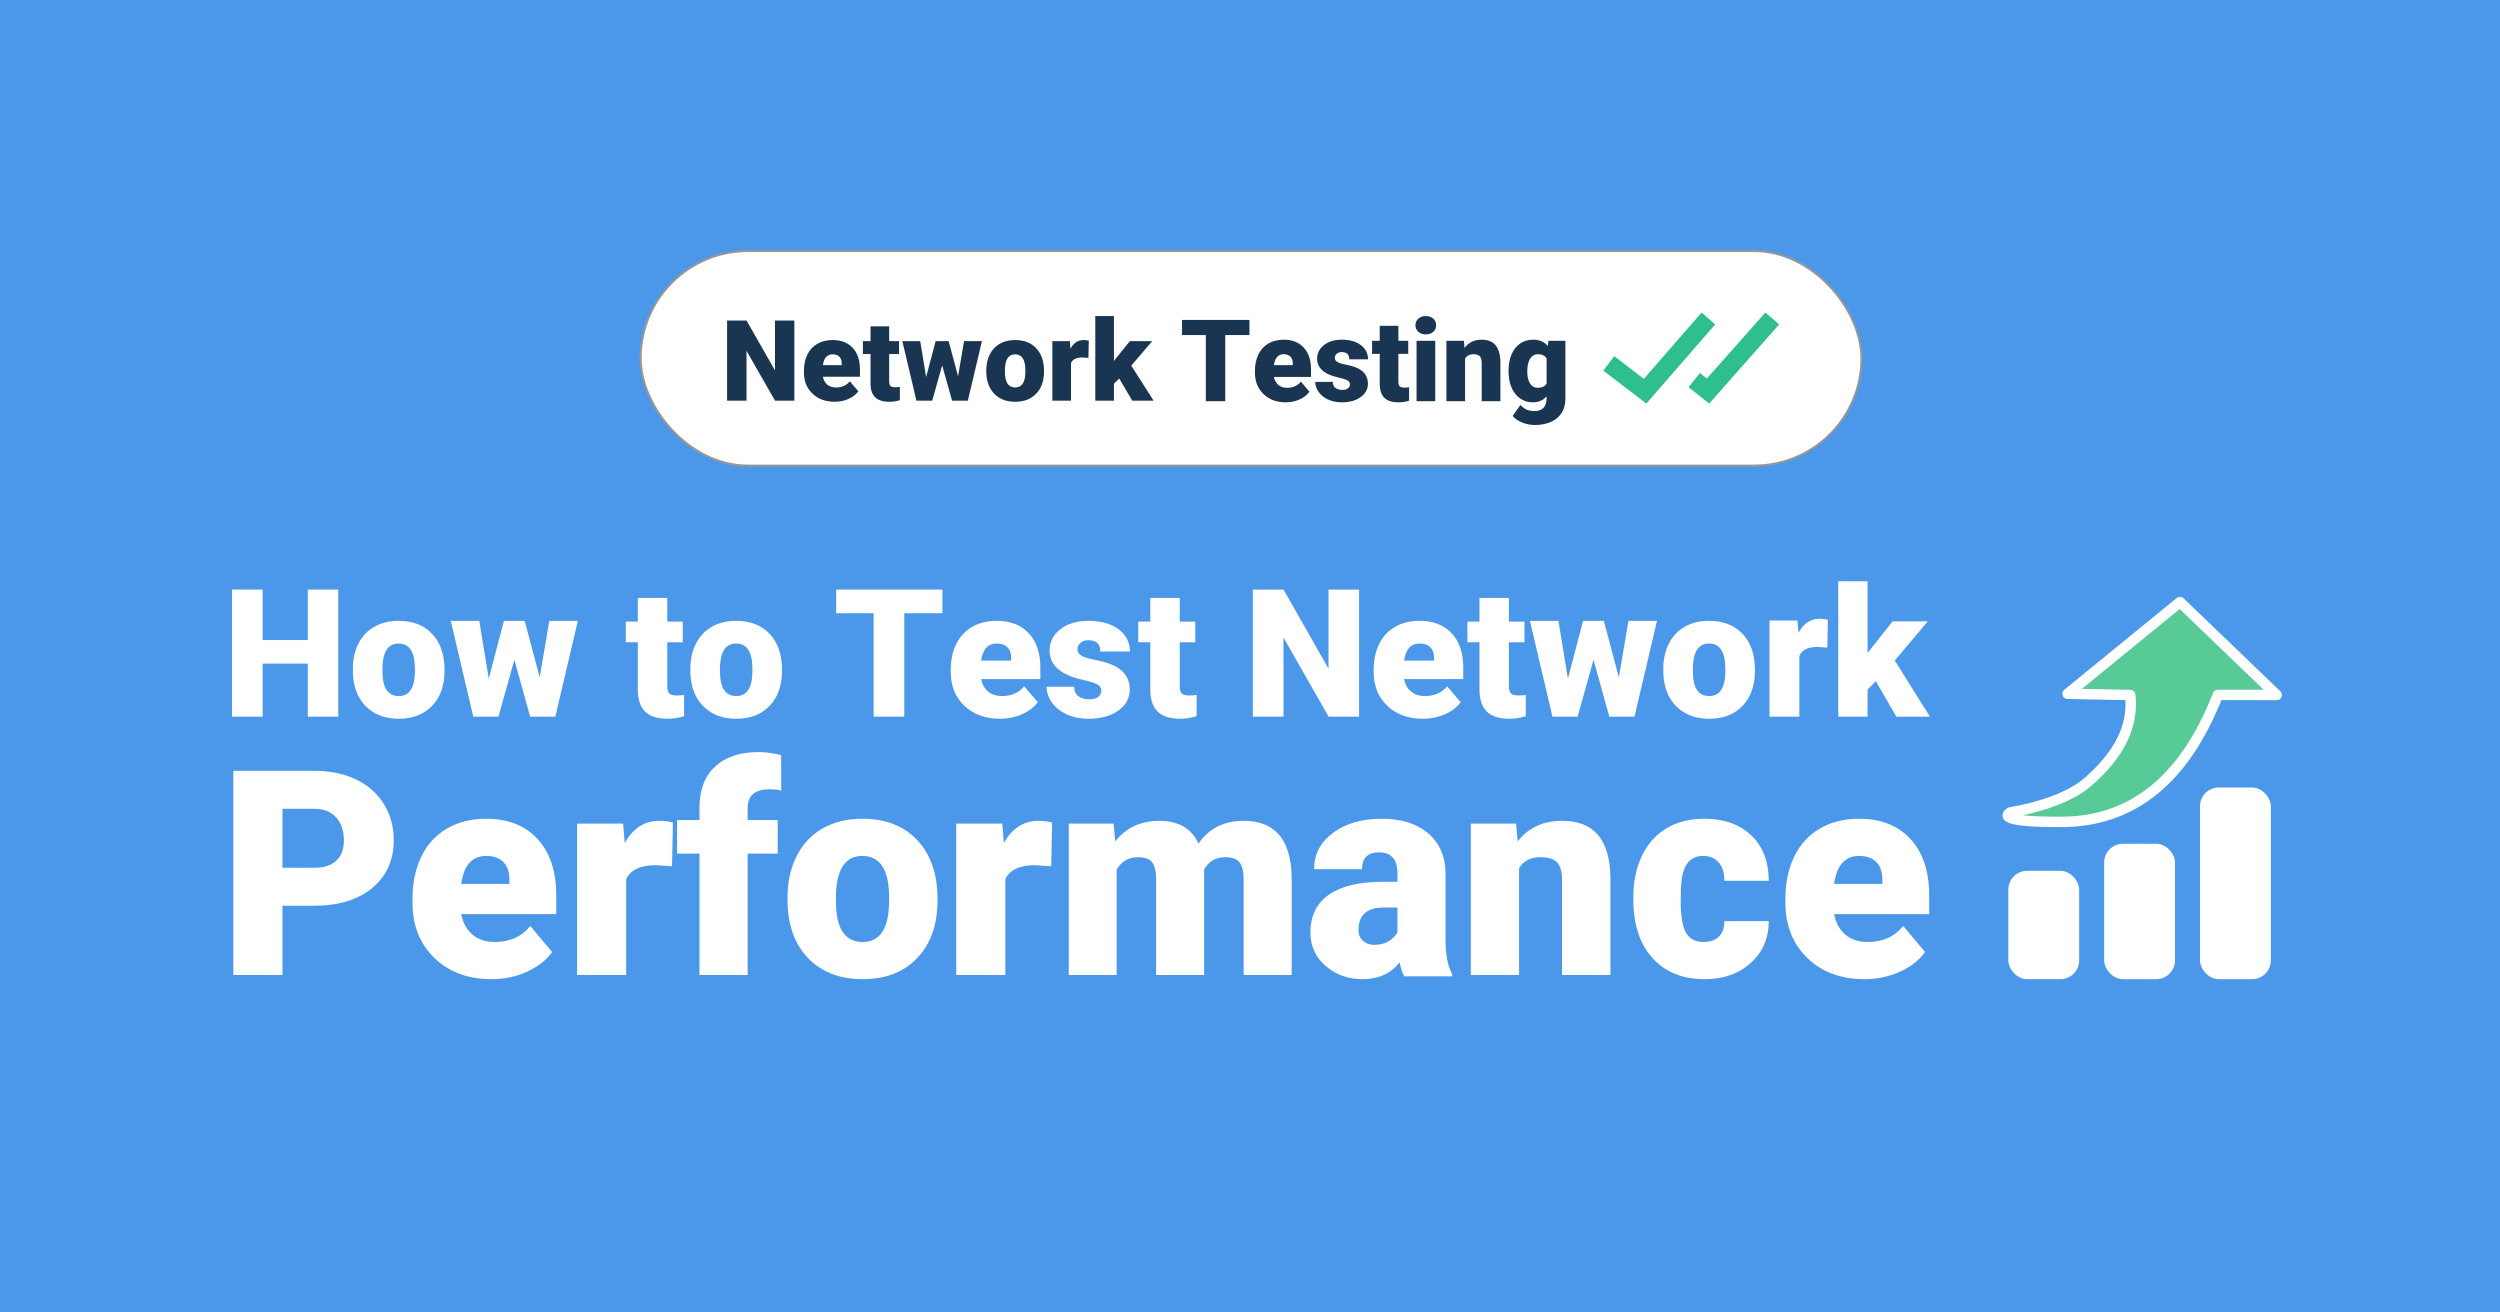 <?xml version="1.0" encoding="UTF-8"?>
<svg width="1200px" height="630px" viewBox="0 0 1200 630" version="1.1" xmlns="http://www.w3.org/2000/svg" xmlns:xlink="http://www.w3.org/1999/xlink">
    <title>Network Testing: How to Test Network Performance Copy</title>
    <g id="Network-Testing:-How-to-Test-Network-Performance-Copy" stroke="none" stroke-width="1" fill="none" fill-rule="evenodd">
        <rect fill="#4B98EB" x="0" y="0" width="1200" height="630"></rect>
        <g id="Group-13" transform="translate(111, 120)">
            <g id="Group-10" transform="translate(196, 0)">
                <rect id="Rectangle" stroke="#979797" fill="#FFFFFF" x="0.5" y="0.5" width="586" height="103" rx="51.5"></rect>
                <g id="Group-9" transform="translate(42, 30)">
                    <g id="Group-8" transform="translate(0, 1.714)" fill="#1A3552" fill-rule="nonzero">
                        <g id="Group">
                            <polygon id="Path" points="32.289 40.614 23.022 40.614 9.32 16.674 9.32 40.614 0 40.614 0 2.14 9.32 2.14 22.996 26.081 22.996 2.14 32.289 2.14"></polygon>
                            <path d="M51.674,41.143 C47.266,41.143 43.699,39.835 40.972,37.219 C38.246,34.603 36.883,31.198 36.883,27.006 L36.883,26.266 C36.883,23.342 37.428,20.761 38.516,18.524 C39.605,16.286 41.194,14.555 43.283,13.331 C45.372,12.107 47.85,11.495 50.718,11.495 C54.754,11.495 57.94,12.741 60.277,15.234 C62.614,17.726 63.782,21.201 63.782,25.658 L63.782,29.12 L45.991,29.12 C46.31,30.723 47.009,31.982 48.089,32.898 C49.169,33.814 50.567,34.273 52.284,34.273 C55.117,34.273 57.33,33.286 58.923,31.313 L63.012,36.122 C61.897,37.655 60.317,38.875 58.272,39.782 C56.228,40.689 54.028,41.143 51.674,41.143 Z M50.665,18.365 C48.045,18.365 46.487,20.091 45.991,23.544 L55.019,23.544 L55.019,22.857 C55.055,21.43 54.692,20.325 53.931,19.541 C53.17,18.757 52.081,18.365 50.665,18.365 Z" id="Shape"></path>
                            <path d="M77.803,4.915 L77.803,12.023 L82.529,12.023 L82.529,18.206 L77.803,18.206 L77.803,31.287 C77.803,32.361 77.997,33.11 78.387,33.533 C78.776,33.955 79.546,34.167 80.697,34.167 C81.582,34.167 82.326,34.114 82.927,34.008 L82.927,40.377 C81.317,40.887 79.635,41.143 77.882,41.143 C74.802,41.143 72.527,40.421 71.058,38.976 C69.589,37.532 68.854,35.338 68.854,32.396 L68.854,18.206 L65.19,18.206 L65.19,12.023 L68.854,12.023 L68.854,4.915 L77.803,4.915 Z" id="Path"></path>
                            <polygon id="Path" points="110.862 28.882 113.756 12.023 122.333 12.023 115.562 40.614 107.994 40.614 103.241 23.65 98.461 40.614 90.894 40.614 84.122 12.023 92.699 12.023 95.541 29.278 100.108 12.023 106.348 12.023"></polygon>
                            <path d="M124.405,26.055 C124.405,23.201 124.962,20.66 126.077,18.431 C127.193,16.203 128.795,14.489 130.884,13.291 C132.973,12.094 135.424,11.495 138.239,11.495 C142.541,11.495 145.931,12.82 148.409,15.472 C150.887,18.123 152.127,21.73 152.127,26.292 L152.127,26.609 C152.127,31.066 150.883,34.603 148.396,37.219 C145.909,39.835 142.541,41.143 138.292,41.143 C134.203,41.143 130.919,39.923 128.441,37.483 C125.962,35.043 124.626,31.736 124.431,27.561 L124.405,26.055 Z M133.353,26.609 C133.353,29.252 133.769,31.19 134.601,32.423 C135.433,33.656 136.664,34.273 138.292,34.273 C141.479,34.273 143.107,31.833 143.178,26.953 L143.178,26.055 C143.178,20.928 141.532,18.365 138.239,18.365 C135.247,18.365 133.628,20.576 133.38,24.998 L133.353,26.609 Z" id="Shape"></path>
                            <path d="M173.449,20.083 L170.502,19.871 C167.687,19.871 165.882,20.752 165.085,22.514 L165.085,40.614 L156.136,40.614 L156.136,12.023 L164.527,12.023 L164.819,15.696 C166.324,12.895 168.422,11.495 171.113,11.495 C172.069,11.495 172.901,11.6 173.609,11.812 L173.449,20.083 Z" id="Path"></path>
                            <polygon id="Path" points="188.213 29.965 185.691 32.476 185.691 40.614 176.742 40.614 176.742 0 185.691 0 185.691 21.562 186.593 20.373 193.338 12.023 204.066 12.023 194.002 23.782 204.73 40.614 194.48 40.614"></polygon>
                        </g>
                        <g id="Group-2" transform="translate(218.378, 0)">
                            <polygon id="Path" points="32.356 9.112 20.737 9.112 20.737 40.869 11.406 40.869 11.406 9.112 0 9.112 0 1.849 32.356 1.849"></polygon>
                            <path d="M49.797,41.405 C45.383,41.405 41.812,40.079 39.082,37.425 C36.353,34.772 34.988,31.32 34.988,27.067 L34.988,26.317 C34.988,23.351 35.533,20.734 36.623,18.465 C37.713,16.196 39.304,14.44 41.395,13.199 C43.487,11.957 45.968,11.336 48.839,11.336 C52.881,11.336 56.071,12.6 58.411,15.128 C60.75,17.656 61.92,21.18 61.92,25.701 L61.92,29.211 L44.107,29.211 C44.426,30.837 45.126,32.115 46.207,33.044 C47.289,33.973 48.689,34.437 50.408,34.437 C53.244,34.437 55.459,33.437 57.055,31.436 L61.149,36.313 C60.032,37.868 58.45,39.105 56.403,40.025 C54.356,40.945 52.154,41.405 49.797,41.405 Z M48.786,18.304 C46.163,18.304 44.603,20.055 44.107,23.557 L53.146,23.557 L53.146,22.86 C53.182,21.413 52.819,20.292 52.056,19.497 C51.294,18.702 50.204,18.304 48.786,18.304 Z" id="Shape"></path>
                            <path d="M80.584,32.722 C80.584,31.954 80.185,31.337 79.387,30.873 C78.59,30.408 77.074,29.926 74.841,29.426 C72.608,28.926 70.764,28.269 69.311,27.456 C67.858,26.643 66.75,25.656 65.988,24.495 C65.226,23.333 64.844,22.002 64.844,20.502 C64.844,17.839 65.935,15.646 68.115,13.922 C70.295,12.198 73.148,11.336 76.675,11.336 C80.468,11.336 83.517,12.203 85.821,13.936 C88.125,15.669 89.277,17.947 89.277,20.77 L80.291,20.77 C80.291,18.447 79.077,17.286 76.649,17.286 C75.71,17.286 74.921,17.549 74.283,18.076 C73.645,18.603 73.326,19.26 73.326,20.046 C73.326,20.85 73.716,21.502 74.495,22.002 C75.275,22.503 76.52,22.914 78.231,23.235 C79.941,23.557 81.443,23.941 82.737,24.387 C87.062,25.888 89.224,28.577 89.224,32.454 C89.224,35.098 88.059,37.251 85.728,38.913 C83.397,40.574 80.38,41.405 76.675,41.405 C74.212,41.405 72.014,40.958 70.082,40.065 C68.15,39.172 66.644,37.957 65.562,36.42 C64.481,34.884 63.941,33.267 63.941,31.57 L72.315,31.57 C72.351,32.91 72.794,33.888 73.645,34.504 C74.495,35.121 75.585,35.429 76.915,35.429 C78.138,35.429 79.055,35.179 79.666,34.678 C80.278,34.178 80.584,33.526 80.584,32.722 Z" id="Path"></path>
                            <path d="M103.847,4.663 L103.847,11.872 L108.579,11.872 L108.579,18.143 L103.847,18.143 L103.847,31.409 C103.847,32.499 104.042,33.258 104.432,33.687 C104.822,34.116 105.593,34.33 106.745,34.33 C107.631,34.33 108.375,34.276 108.978,34.169 L108.978,40.628 C107.365,41.146 105.681,41.405 103.927,41.405 C100.843,41.405 98.565,40.673 97.094,39.208 C95.623,37.743 94.887,35.518 94.887,32.535 L94.887,18.143 L91.218,18.143 L91.218,11.872 L94.887,11.872 L94.887,4.663 L103.847,4.663 Z" id="Path"></path>
                            <path d="M121.554,40.869 L112.567,40.869 L112.567,11.872 L121.554,11.872 L121.554,40.869 Z M112.036,4.395 C112.036,3.109 112.496,2.055 113.418,1.233 C114.34,0.411 115.536,0 117.007,0 C118.478,0 119.675,0.411 120.596,1.233 C121.518,2.055 121.979,3.109 121.979,4.395 C121.979,5.681 121.518,6.736 120.596,7.557 C119.675,8.379 118.478,8.79 117.007,8.79 C115.536,8.79 114.34,8.379 113.418,7.557 C112.496,6.736 112.036,5.681 112.036,4.395 Z" id="Shape"></path>
                            <path d="M135.299,11.872 L135.591,15.276 C137.576,12.649 140.315,11.336 143.806,11.336 C146.802,11.336 149.04,12.238 150.52,14.043 C151.999,15.847 152.766,18.563 152.819,22.19 L152.819,40.869 L143.833,40.869 L143.833,22.565 C143.833,21.1 143.541,20.024 142.956,19.336 C142.371,18.648 141.307,18.304 139.765,18.304 C138.011,18.304 136.708,19.001 135.857,20.394 L135.857,40.869 L126.897,40.869 L126.897,11.872 L135.299,11.872 Z" id="Path"></path>
                            <path d="M156.727,26.156 C156.727,23.226 157.206,20.636 158.163,18.384 C159.12,16.133 160.494,14.396 162.284,13.172 C164.074,11.948 166.157,11.336 168.532,11.336 C171.527,11.336 173.867,12.355 175.551,14.391 L175.87,11.872 L184.005,11.872 L184.005,39.77 C184.005,42.325 183.416,44.545 182.237,46.43 C181.059,48.315 179.353,49.762 177.119,50.772 C174.886,51.781 172.298,52.286 169.356,52.286 C167.247,52.286 165.204,51.884 163.228,51.08 C161.252,50.276 159.741,49.231 158.695,47.944 L162.444,42.638 C164.11,44.621 166.307,45.613 169.037,45.613 C173.007,45.613 174.992,43.558 174.992,39.449 L174.992,38.538 C173.273,40.449 171.102,41.405 168.479,41.405 C164.969,41.405 162.133,40.052 159.971,37.345 C157.809,34.638 156.727,31.016 156.727,26.478 L156.727,26.156 Z M165.714,26.719 C165.714,29.095 166.157,30.976 167.043,32.36 C167.929,33.745 169.17,34.437 170.765,34.437 C172.697,34.437 174.106,33.785 174.992,32.481 L174.992,20.287 C174.124,18.965 172.733,18.304 170.818,18.304 C169.223,18.304 167.974,19.023 167.07,20.461 C166.166,21.9 165.714,23.986 165.714,26.719 Z" id="Shape"></path>
                        </g>
                    </g>
                    <path d="M420.549,27.883 L441.25,43.714 L474.291,5.72 L467.764,0 L440.026,31.866 L425.852,20.938 L420.549,27.883 Z M505,5.706 L498.386,0 L470.279,31.69 L466.972,29.041 L461.495,35.868 L471.415,43.714 L505,5.706 Z" id="Fill-1" fill="#2FBF8D"></path>
                </g>
            </g>
            <g id="Group-12" transform="translate(0, 159)">
                <g id="Group-3" transform="translate(0, 3.707)" fill="#FFFFFF" fill-rule="nonzero">
                    <polygon id="Path" points="51.367 61.295 36.741 61.295 36.741 35.822 15.076 35.822 15.076 61.295 0.367 61.295 0.367 0.295 15.076 0.295 15.076 24.51 36.741 24.51 36.741 0.295 51.367 0.295"></polygon>
                    <path d="M58.367,38.376 C58.367,33.852 59.252,29.823 61.022,26.291 C62.792,22.758 65.335,20.042 68.65,18.143 C71.966,16.244 75.857,15.295 80.324,15.295 C87.152,15.295 92.533,17.396 96.466,21.599 C100.4,25.802 102.367,31.52 102.367,38.753 L102.367,39.256 C102.367,46.321 100.393,51.927 96.445,56.074 C92.497,60.221 87.152,62.295 80.409,62.295 C73.918,62.295 68.706,60.361 64.773,56.493 C60.839,52.625 58.718,47.382 58.409,40.764 L58.367,38.376 Z M72.57,39.256 C72.57,43.444 73.23,46.516 74.55,48.471 C75.871,50.426 77.824,51.403 80.409,51.403 C85.466,51.403 88.051,47.536 88.163,39.8 L88.163,38.376 C88.163,30.249 85.55,26.186 80.324,26.186 C75.576,26.186 73.005,29.691 72.612,36.7 L72.57,39.256 Z" id="Shape"></path>
                    <polygon id="Path" points="148.054 42.419 152.674 15.295 166.367 15.295 155.557 61.295 143.476 61.295 135.888 34.001 128.257 61.295 116.176 61.295 105.367 15.295 119.059 15.295 123.594 43.056 130.886 15.295 140.847 15.295"></polygon>
                </g>
                <g id="Group-4" transform="translate(189.411, 8.138)" fill="#FFFFFF" fill-rule="nonzero">
                    <path d="M19.865,-0.137 L19.865,11.243 L27.326,11.243 L27.326,21.143 L19.865,21.143 L19.865,42.084 C19.865,43.804 20.173,45.003 20.787,45.679 C21.402,46.356 22.618,46.695 24.434,46.695 C25.831,46.695 27.005,46.61 27.955,46.441 L27.955,56.636 C25.412,57.454 22.758,57.863 19.991,57.863 C15.129,57.863 11.538,56.707 9.219,54.394 C6.899,52.082 5.74,48.57 5.74,43.86 L5.74,21.143 L-0.045,21.143 L-0.045,11.243 L5.74,11.243 L5.74,-0.137 L19.865,-0.137 Z" id="Path"></path>
                    <path d="M30.955,33.944 C30.955,29.42 31.84,25.392 33.61,21.859 C35.38,18.327 37.923,15.611 41.239,13.712 C44.554,11.813 48.446,10.863 52.913,10.863 C59.741,10.863 65.121,12.965 69.055,17.168 C72.988,21.371 74.955,27.088 74.955,34.321 L74.955,34.824 C74.955,41.889 72.981,47.496 69.034,51.643 C65.086,55.79 59.741,57.863 52.997,57.863 C46.507,57.863 41.295,55.929 37.361,52.062 C33.428,48.194 31.306,42.951 30.997,36.332 L30.955,33.944 Z M45.158,34.824 C45.158,39.013 45.819,42.085 47.139,44.04 C48.46,45.995 50.412,46.972 52.997,46.972 C58.055,46.972 60.64,43.104 60.752,35.369 L60.752,33.944 C60.752,25.818 58.139,21.755 52.913,21.755 C48.165,21.755 45.594,25.259 45.2,32.269 L45.158,34.824 Z" id="Shape"></path>
                </g>
                <g id="Group-5" transform="translate(290.152, 3.707)" fill="#FFFFFF" fill-rule="nonzero">
                    <polygon id="Path" points="51.214 11.648 32.901 11.648 32.901 61.295 18.192 61.295 18.192 11.648 0.214 11.648 0.214 0.295 51.214 0.295"></polygon>
                    <path d="M78.858,62.295 C71.812,62.295 66.109,60.221 61.751,56.074 C57.393,51.927 55.214,46.53 55.214,39.884 L55.214,38.711 C55.214,34.075 56.084,29.984 57.825,26.437 C59.565,22.891 62.105,20.147 65.444,18.206 C68.784,16.265 72.745,15.295 77.33,15.295 C83.782,15.295 88.876,17.271 92.611,21.222 C96.347,25.174 98.214,30.682 98.214,37.747 L98.214,43.235 L69.774,43.235 C70.283,45.776 71.401,47.773 73.127,49.225 C74.854,50.677 77.089,51.403 79.834,51.403 C84.362,51.403 87.899,49.84 90.446,46.712 L96.983,54.336 C95.2,56.765 92.675,58.699 89.406,60.137 C86.138,61.576 82.622,62.295 78.858,62.295 Z M77.245,26.186 C73.057,26.186 70.566,28.923 69.774,34.396 L84.206,34.396 L84.206,33.307 C84.263,31.045 83.683,29.293 82.466,28.05 C81.249,26.807 79.509,26.186 77.245,26.186 Z" id="Shape"></path>
                    <path d="M127.489,48.723 C127.489,47.522 126.86,46.558 125.6,45.832 C124.341,45.106 121.949,44.352 118.423,43.57 C114.897,42.788 111.987,41.762 109.693,40.491 C107.398,39.221 105.649,37.678 104.446,35.862 C103.243,34.047 102.641,31.967 102.641,29.621 C102.641,25.46 104.362,22.032 107.804,19.337 C111.246,16.642 115.751,15.295 121.319,15.295 C127.307,15.295 132.12,16.649 135.758,19.358 C139.395,22.067 141.214,25.627 141.214,30.04 L127.028,30.04 C127.028,26.409 125.111,24.594 121.277,24.594 C119.794,24.594 118.549,25.006 117.542,25.83 C116.534,26.654 116.031,27.68 116.031,28.909 C116.031,30.165 116.646,31.185 117.877,31.967 C119.109,32.749 121.074,33.391 123.775,33.894 C126.475,34.396 128.846,34.997 130.889,35.695 C137.717,38.041 141.13,42.244 141.13,48.304 C141.13,52.437 139.291,55.802 135.611,58.399 C131.931,60.996 127.167,62.295 121.319,62.295 C117.43,62.295 113.96,61.597 110.91,60.2 C107.86,58.804 105.482,56.905 103.775,54.503 C102.068,52.102 101.214,49.574 101.214,46.921 L114.436,46.921 C114.492,49.016 115.191,50.545 116.534,51.508 C117.877,52.472 119.598,52.953 121.697,52.953 C123.628,52.953 125.076,52.562 126.041,51.78 C127.007,50.999 127.489,49.979 127.489,48.723 Z" id="Path"></path>
                    <path d="M165.124,4.295 L165.124,15.675 L172.586,15.675 L172.586,25.574 L165.124,25.574 L165.124,46.515 C165.124,48.235 165.432,49.434 166.047,50.111 C166.661,50.788 167.877,51.126 169.693,51.126 C171.091,51.126 172.264,51.042 173.214,50.872 L173.214,61.068 C170.671,61.886 168.017,62.295 165.25,62.295 C160.388,62.295 156.797,61.138 154.478,58.826 C152.158,56.513 150.999,53.002 150.999,48.292 L150.999,25.574 L145.214,25.574 L145.214,15.675 L150.999,15.675 L150.999,4.295 L165.124,4.295 Z" id="Path"></path>
                </g>
                <g id="Group-6" transform="translate(490.012, 0)" fill="#FFFFFF" fill-rule="nonzero">
                    <polygon id="Path" points="51.354 65.002 36.717 65.002 15.075 27.044 15.075 65.002 0.354 65.002 0.354 4.002 15.075 4.002 36.675 41.959 36.675 4.002 51.354 4.002"></polygon>
                    <path d="M81.998,66.002 C74.951,66.002 69.249,63.928 64.891,59.781 C60.533,55.634 58.354,50.237 58.354,43.591 L58.354,42.418 C58.354,37.782 59.224,33.691 60.965,30.144 C62.705,26.598 65.245,23.854 68.584,21.913 C71.923,19.972 75.885,19.002 80.47,19.002 C86.922,19.002 92.015,20.977 95.751,24.929 C99.486,28.881 101.354,34.389 101.354,41.454 L101.354,46.942 L72.914,46.942 C73.423,49.483 74.541,51.48 76.267,52.932 C77.993,54.384 80.229,55.11 82.974,55.11 C87.502,55.11 91.039,53.547 93.586,50.419 L100.123,58.043 C98.34,60.472 95.815,62.406 92.546,63.844 C89.278,65.283 85.761,66.002 81.998,66.002 Z M80.385,29.893 C76.196,29.893 73.706,32.63 72.914,38.103 L87.346,38.103 L87.346,37.014 C87.403,34.752 86.823,33 85.606,31.757 C84.389,30.514 82.649,29.893 80.385,29.893 Z" id="Shape"></path>
                    <path d="M123.264,8.002 L123.264,19.382 L130.725,19.382 L130.725,29.281 L123.264,29.281 L123.264,50.222 C123.264,51.942 123.572,53.141 124.186,53.818 C124.801,54.495 126.017,54.833 127.833,54.833 C129.23,54.833 130.404,54.749 131.354,54.579 L131.354,64.775 C128.811,65.593 126.156,66.002 123.39,66.002 C118.528,66.002 114.937,64.845 112.618,62.533 C110.298,60.22 109.138,56.709 109.138,51.999 L109.138,29.281 L103.354,29.281 L103.354,19.382 L109.138,19.382 L109.138,8.002 L123.264,8.002 Z" id="Path"></path>
                    <polygon id="Path" points="176.041 46.126 180.662 19.002 194.354 19.002 183.544 65.002 171.463 65.002 163.875 37.708 156.245 65.002 144.164 65.002 133.354 19.002 147.046 19.002 151.582 46.763 158.873 19.002 168.835 19.002"></polygon>
                    <path d="M197.354,42.083 C197.354,37.559 198.239,33.53 200.009,29.998 C201.779,26.465 204.322,23.749 207.638,21.85 C210.953,19.951 214.844,19.002 219.312,19.002 C226.139,19.002 231.52,21.103 235.454,25.306 C239.387,29.509 241.354,35.227 241.354,42.46 L241.354,42.962 C241.354,50.028 239.38,55.634 235.433,59.781 C231.485,63.928 226.139,66.002 219.396,66.002 C212.906,66.002 207.694,64.068 203.76,60.2 C199.827,56.332 197.705,51.089 197.396,44.47 L197.354,42.083 Z M211.557,42.962 C211.557,47.151 212.217,50.223 213.538,52.178 C214.859,54.133 216.811,55.11 219.396,55.11 C224.454,55.11 227.039,51.243 227.151,43.507 L227.151,42.083 C227.151,33.956 224.538,29.893 219.312,29.893 C214.563,29.893 211.993,33.398 211.599,40.407 L211.557,42.962 Z" id="Shape"></path>
                    <path d="M276.099,31.863 L271.375,31.522 C266.865,31.522 263.971,32.943 262.694,35.787 L262.694,65.002 L248.354,65.002 L248.354,18.855 L261.801,18.855 L262.269,24.783 C264.68,20.262 268.042,18.002 272.354,18.002 C273.886,18.002 275.219,18.172 276.354,18.513 L276.099,31.863 Z" id="Path"></path>
                    <polygon id="Path" points="299.388 47.959 295.422 51.976 295.422 65.002 281.354 65.002 281.354 0.002 295.422 0.002 295.422 34.51 296.842 32.607 307.445 19.244 324.31 19.244 308.489 38.063 325.354 65.002 309.24 65.002"></polygon>
                </g>
                <g id="Group-7" transform="translate(1, 82)" fill="#FFFFFF" fill-rule="nonzero">
                    <path d="M23.584,73.75 L23.584,107 L0,107 L0,9 L39.038,9 C46.518,9 53.136,10.38 58.892,13.139 C64.648,15.899 69.105,19.825 72.263,24.918 C75.421,30.011 77,35.788 77,42.25 C77,51.808 73.584,59.447 66.753,65.168 C59.922,70.889 50.549,73.75 38.634,73.75 L23.584,73.75 Z M23.584,55.51 L39.038,55.51 C43.606,55.51 47.089,54.365 49.486,52.077 C51.882,49.788 53.08,46.558 53.08,42.385 C53.08,37.808 51.848,34.151 49.385,31.413 C46.921,28.676 43.562,27.285 39.306,27.24 L23.584,27.24 L23.584,55.51 Z" id="Shape"></path>
                    <path d="M123.94,109 C112.633,109 103.483,105.603 96.49,98.809 C89.497,92.015 86,83.173 86,72.284 L86,70.363 C86,62.768 87.396,56.065 90.189,50.255 C92.982,44.444 97.057,39.949 102.416,36.77 C107.774,33.59 114.131,32 121.488,32 C131.841,32 140.015,35.237 146.009,41.711 C152.003,48.185 155,57.209 155,68.784 L155,77.775 L109.363,77.775 C110.181,81.938 111.974,85.209 114.744,87.588 C117.514,89.967 121.102,91.157 125.506,91.157 C132.772,91.157 138.448,88.595 142.535,83.471 L153.025,95.961 C150.164,99.941 146.111,103.109 140.866,105.466 C135.621,107.822 129.979,109 123.94,109 Z M121.351,49.843 C114.631,49.843 110.635,54.327 109.363,63.294 L132.522,63.294 L132.522,61.51 C132.613,57.804 131.682,54.933 129.73,52.897 C127.777,50.861 124.984,49.843 121.351,49.843 Z" id="Shape"></path>
                    <path d="M210.581,54.824 L202.821,54.287 C195.41,54.287 190.657,56.525 188.559,61.002 L188.559,107 L165,107 L165,34.343 L187.091,34.343 L187.86,43.677 C191.822,36.559 197.344,33 204.429,33 C206.945,33 209.136,33.269 211,33.806 L210.581,54.824 Z" id="Path"></path>
                    <path d="M223.739,107 L223.739,48.724 L213,48.724 L213,32.643 L223.739,32.643 L223.739,26.733 C223.739,18.257 226.224,11.683 231.194,7.01 C236.165,2.337 243.141,0 252.124,0 C255.408,0 259.01,0.481 262.932,1.443 L263,18.486 C261.586,18.074 259.694,17.868 257.323,17.868 C250.346,17.868 246.858,20.891 246.858,26.939 L246.858,32.643 L261.29,32.643 L261.29,48.724 L246.858,48.724 L246.858,107 L223.739,107 Z" id="Path"></path>
                    <path d="M266,69.814 C266,62.402 267.448,55.802 270.345,50.015 C273.241,44.227 277.402,39.778 282.828,36.667 C288.253,33.556 294.621,32 301.931,32 C313.103,32 321.908,35.443 328.345,42.328 C334.782,49.214 338,58.582 338,70.431 L338,71.255 C338,82.83 334.77,92.015 328.31,98.809 C321.851,105.603 313.103,109 302.069,109 C291.448,109 282.92,105.832 276.483,99.495 C270.046,93.158 266.575,84.569 266.069,73.725 L266,69.814 Z M289.241,71.255 C289.241,78.118 290.322,83.15 292.483,86.353 C294.644,89.556 297.839,91.157 302.069,91.157 C310.345,91.157 314.575,84.82 314.759,72.147 L314.759,69.814 C314.759,56.5 310.483,49.843 301.931,49.843 C294.161,49.843 289.954,55.585 289.31,67.069 L289.241,71.255 Z" id="Shape"></path>
                    <path d="M392.581,54.824 L384.821,54.287 C377.41,54.287 372.657,56.525 370.559,61.002 L370.559,107 L347,107 L347,34.343 L369.091,34.343 L369.86,43.677 C373.822,36.559 379.344,33 386.429,33 C388.945,33 391.136,33.269 393,33.806 L392.581,54.824 Z" id="Path"></path>
                    <path d="M422.55,34.343 L423.3,42.871 C428.529,36.29 435.553,33 444.373,33 C453.693,33 459.99,36.649 463.263,43.946 C468.264,36.649 475.493,33 484.95,33 C499.907,33 507.591,41.909 508,59.726 L508,107 L484.95,107 L484.95,61.136 C484.95,57.42 484.313,54.712 483.04,53.011 C481.767,51.31 479.448,50.459 476.084,50.459 C471.538,50.459 468.151,52.451 465.923,56.436 L465.991,57.376 L465.991,107 L442.941,107 L442.941,61.27 C442.941,57.465 442.327,54.712 441.099,53.011 C439.872,51.31 437.53,50.459 434.075,50.459 C429.665,50.459 426.301,52.451 423.982,56.436 L423.982,107 L401,107 L401,34.343 L422.55,34.343 Z" id="Path"></path>
                    <path d="M561.992,107.627 C561.173,106.118 560.444,103.899 559.807,100.971 C555.574,106.324 549.657,109 542.056,109 C535.092,109 529.175,106.884 524.305,102.652 C519.435,98.42 517,93.101 517,86.696 C517,78.644 519.959,72.559 525.876,68.441 C531.793,64.324 540.395,62.265 551.683,62.265 L558.783,62.265 L558.783,58.353 C558.783,51.536 555.847,48.127 549.976,48.127 C544.514,48.127 541.783,50.827 541.783,56.225 L518.775,56.225 C518.775,49.042 521.813,43.209 527.89,38.725 C533.966,34.242 541.715,32 551.137,32 C560.558,32 568,34.31 573.462,38.931 C578.924,43.552 581.723,49.889 581.859,57.941 L581.859,90.814 C581.95,97.631 582.997,102.846 585,106.461 L585,107.627 L561.992,107.627 Z M547.586,92.529 C550.454,92.529 552.832,91.912 554.721,90.676 C556.61,89.441 557.964,88.046 558.783,86.49 L558.783,74.618 L552.092,74.618 C544.082,74.618 540.076,78.232 540.076,85.461 C540.076,87.565 540.782,89.27 542.193,90.574 C543.604,91.877 545.402,92.529 547.586,92.529 Z" id="Shape"></path>
                    <path d="M615.715,34.343 L616.471,42.871 C621.602,36.29 628.68,33 637.705,33 C645.447,33 651.231,35.261 655.056,39.782 C658.881,44.304 660.863,51.108 661,60.196 L661,107 L637.773,107 L637.773,61.136 C637.773,57.465 637.017,54.768 635.506,53.044 C633.994,51.321 631.245,50.459 627.259,50.459 C622.724,50.459 619.357,52.205 617.158,55.697 L617.158,107 L594,107 L594,34.343 L615.715,34.343 Z" id="Path"></path>
                    <path d="M705.714,91.157 C708.905,91.157 711.378,90.276 713.131,88.515 C714.884,86.753 715.738,84.294 715.693,81.137 L737,81.137 C737,89.281 734.134,95.961 728.403,101.176 C722.672,106.392 715.288,109 706.253,109 C695.645,109 687.284,105.614 681.17,98.843 C675.057,92.072 672,82.693 672,70.706 L672,69.745 C672,62.242 673.36,55.619 676.079,49.877 C678.799,44.136 682.721,39.721 687.845,36.632 C692.97,33.544 699.038,32 706.051,32 C715.536,32 723.065,34.676 728.639,40.029 C734.213,45.382 737,52.634 737,61.784 L715.693,61.784 C715.693,57.941 714.771,54.99 712.928,52.931 C711.085,50.873 708.613,49.843 705.511,49.843 C699.623,49.843 696.184,53.663 695.195,61.304 C694.88,63.729 694.723,67.069 694.723,71.324 C694.723,78.781 695.6,83.951 697.353,86.833 C699.106,89.716 701.893,91.157 705.714,91.157 Z" id="Path"></path>
                    <path d="M782.94,109 C771.633,109 762.483,105.603 755.49,98.809 C748.497,92.015 745,83.173 745,72.284 L745,70.363 C745,62.768 746.396,56.065 749.189,50.255 C751.982,44.444 756.057,39.949 761.416,36.77 C766.774,33.59 773.131,32 780.488,32 C790.841,32 799.015,35.237 805.009,41.711 C811.003,48.185 814,57.209 814,68.784 L814,77.775 L768.363,77.775 C769.181,81.938 770.974,85.209 773.744,87.588 C776.514,89.967 780.102,91.157 784.506,91.157 C791.772,91.157 797.448,88.595 801.535,83.471 L812.025,95.961 C809.164,99.941 805.111,103.109 799.866,105.466 C794.621,107.822 788.979,109 782.94,109 Z M780.351,49.843 C773.631,49.843 769.635,54.327 768.363,63.294 L791.522,63.294 L791.522,61.51 C791.613,57.804 790.682,54.933 788.73,52.897 C786.777,50.861 783.984,49.843 780.351,49.843 Z" id="Shape"></path>
                </g>
                <g id="Group-11" transform="translate(852.691, 10)">
                    <path d="M38.193,86.591 C53.684,73.244 60.553,59.247 58.8,44.602 L28.759,44.001 L82.694,0 L129.111,44.592 L100.882,44.55 C85.05,85.001 60.137,105.32 26.145,105.508 C-9.455,105.705 1.36,100.642 2.153,100.686 C3.324,100.751 26.411,96.743 38.193,86.591 Z" id="Path-34" stroke="#FFFFFF" stroke-width="5" fill="#57CA97" stroke-linejoin="round"></path>
                    <rect id="Rectangle" fill="#FFFFFF" x="0.309" y="129" width="34" height="52" rx="9"></rect>
                    <rect id="Rectangle-Copy" fill="#FFFFFF" x="46.309" y="116" width="34" height="65" rx="9"></rect>
                    <rect id="Rectangle-Copy-2" fill="#FFFFFF" x="92.309" y="89" width="34" height="92" rx="9"></rect>
                </g>
            </g>
        </g>
    </g>
</svg>